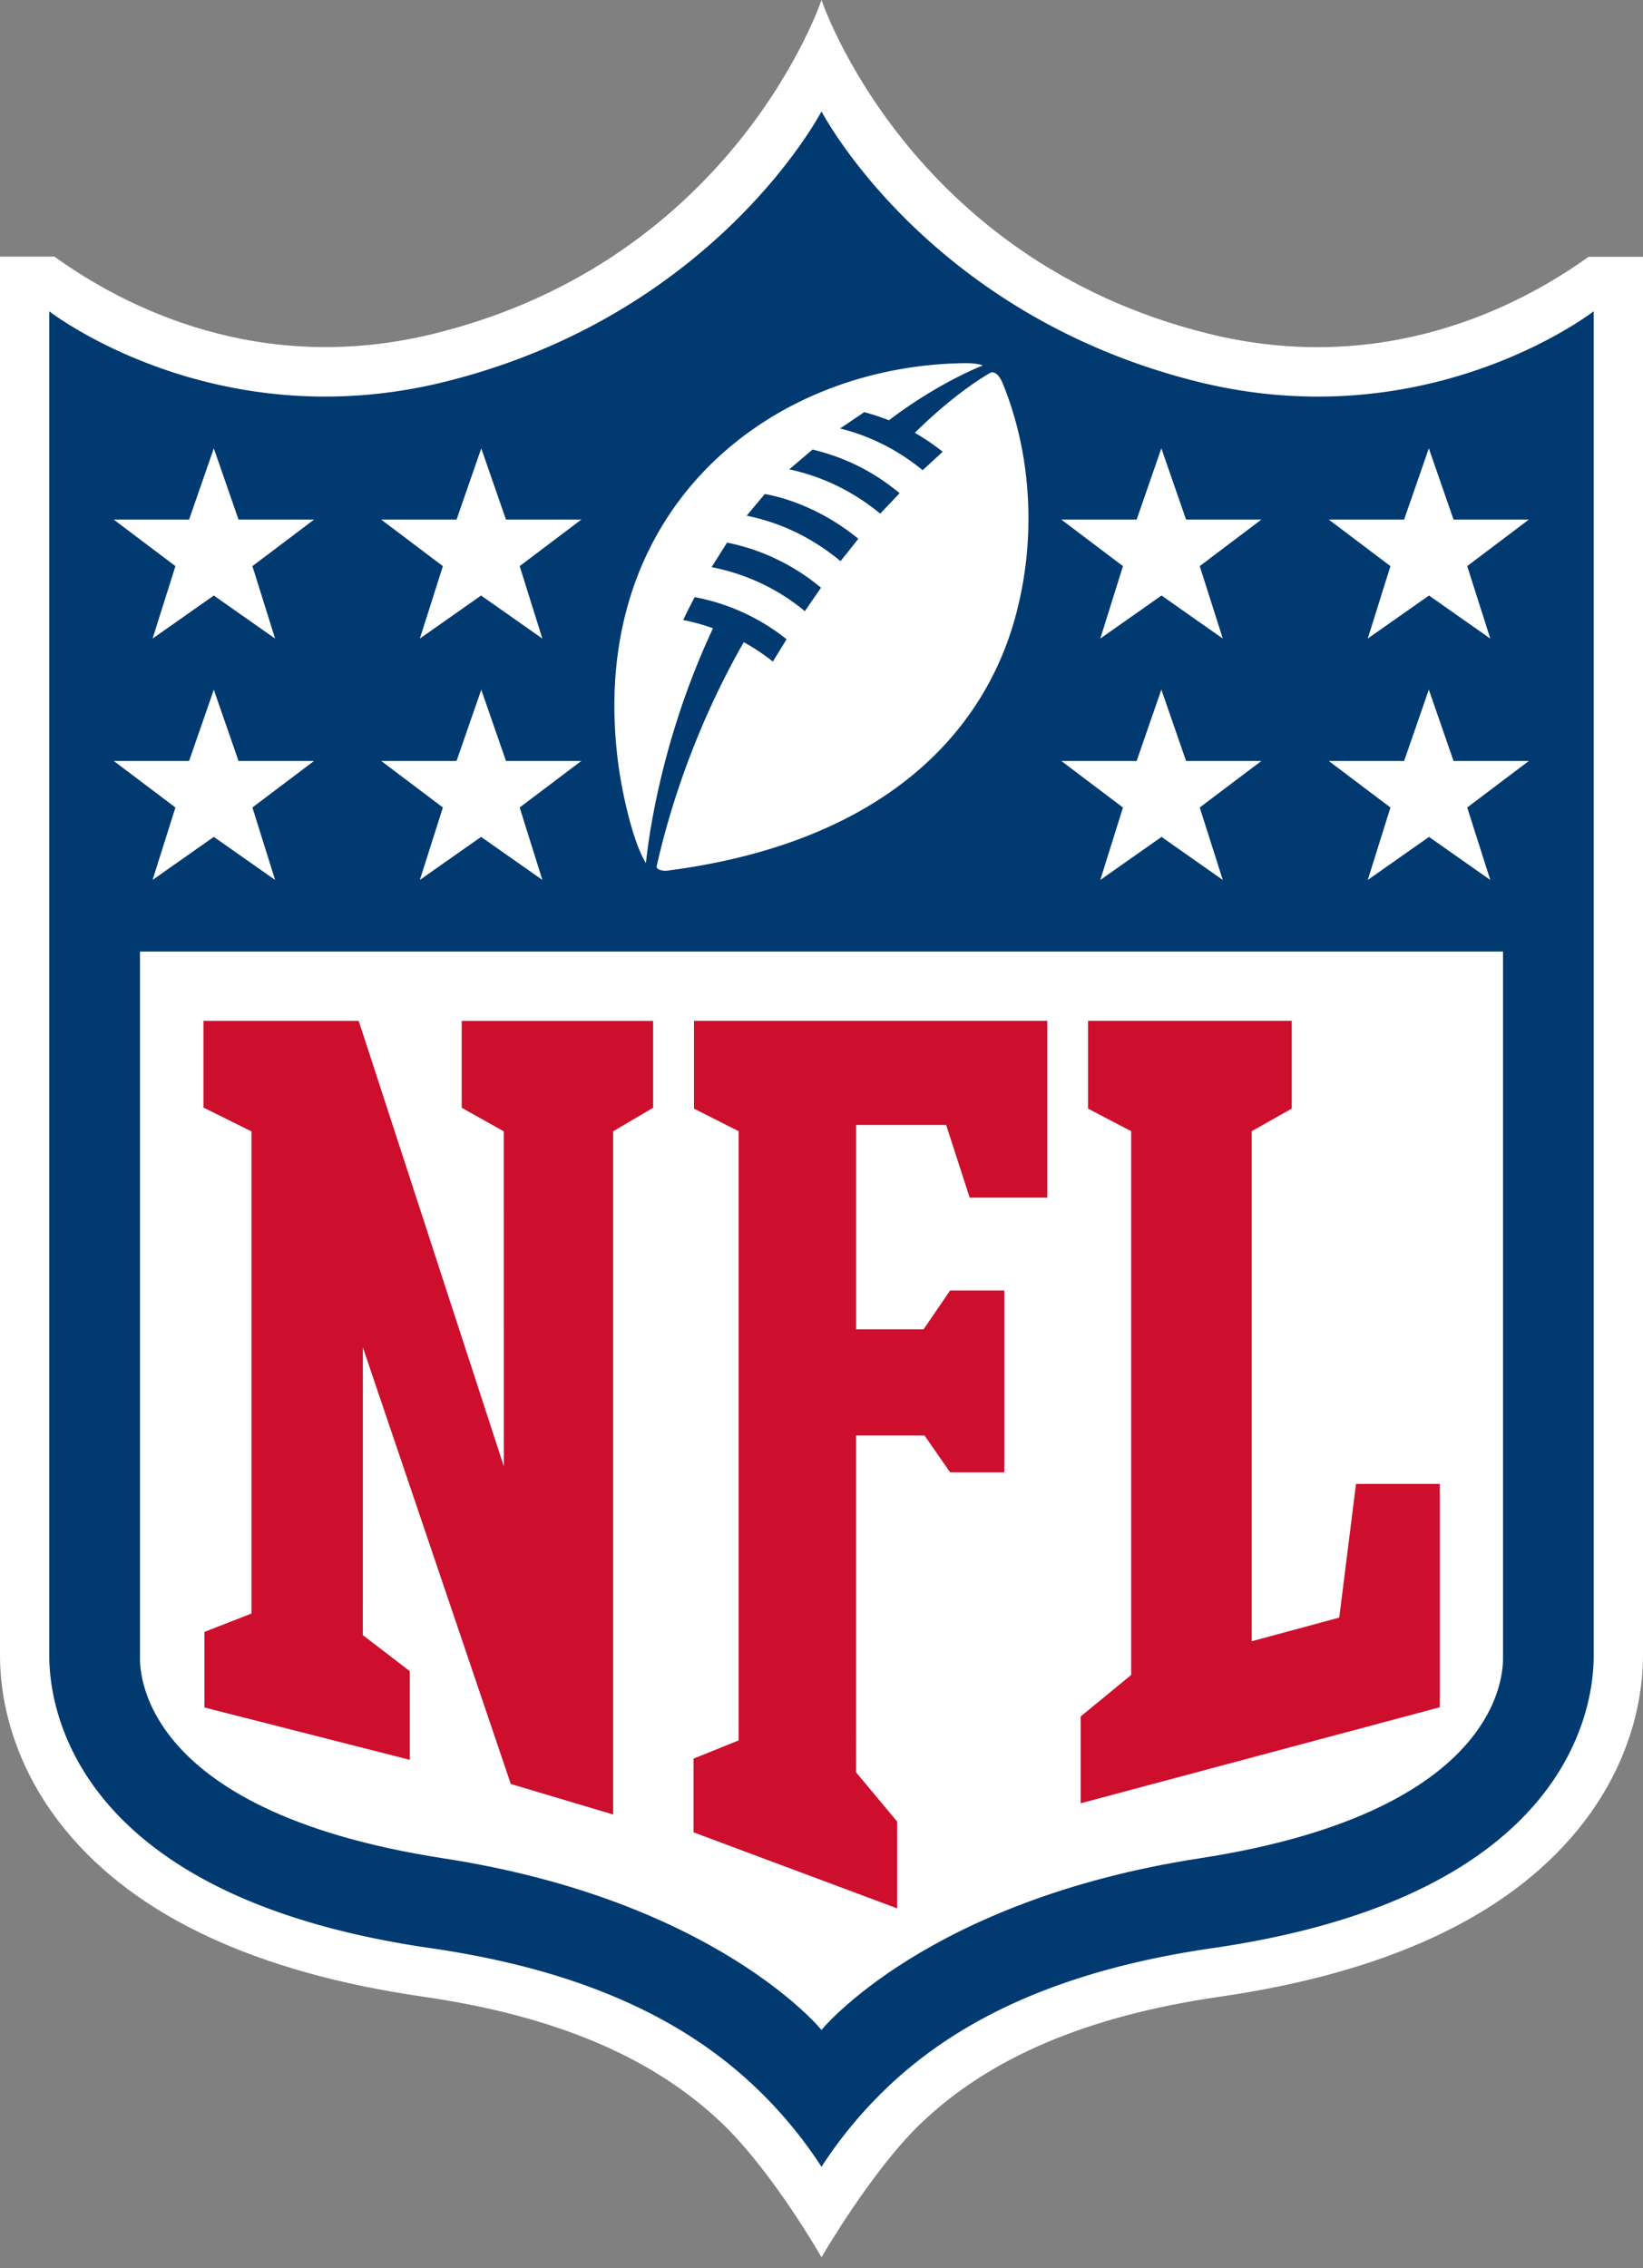 <svg xmlns="http://www.w3.org/2000/svg" width="113" height="156" viewbox="0 0 113 156"><rect width="100%" height="100%" fill="#808080" stroke="none"/><path fill="#fff" d="M109.26 17.66c-4.86 3.486-14.15 8.237-26.108 5.3C62.43 17.847 56.5 0 56.5 0S50.57 17.85 29.85 22.95c-11.962 2.946-21.253-1.807-26.108-5.3H0v96.24c.002 2.434.594 7.226 4.543 12.023 4.876 5.923 13.146 9.765 24.576 11.416 9.104 1.318 15.837 4.18 20.583 8.748 3.49 3.357 6.798 9.17 6.798 9.17s3.435-5.935 6.797-9.17c4.747-4.568 11.482-7.43 20.583-8.748 11.43-1.652 19.7-5.493 24.577-11.415 3.945-4.794 4.54-9.59 4.542-12.024V17.66h-3.74z"/><path fill="#003a70" d="M109.6 21.413s-11.326 8.815-27.28 4.828C63.726 21.592 56.5 7.66 56.5 7.66s-7.225 13.932-25.83 18.58c-15.953 3.987-27.28-4.828-27.28-4.828v92.483c.002 3.143 1.316 16.49 26.214 20.09 9.83 1.423 17.173 4.584 22.448 9.66a30.03 30.03 0 0 1 4.447 5.381 30.32 30.32 0 0 1 4.442-5.381c5.28-5.077 12.624-8.238 22.455-9.66 24.897-3.598 26.21-16.945 26.213-20.09V21.413z"/><path fill="#fff" d="M56.5 139.612s7.225-8.907 26.002-11.803c21.508-3.318 20.868-13.417 20.87-13.93V65.445H9.628v48.435c0 .5-.635 10.61 20.87 13.93 18.776 2.898 26.002 11.803 26.002 11.803"/><path d="M34.65 100.844l-.003-23.035-2.893-1.62v-5.974H44.92v5.974l-2.752 1.62v46.987l-7.037-2.1L24.957 92.67l-.002 19.788 3.23 2.48v6.098l-14.124-3.6v-5.198l3.232-1.264v-33.16l-3.3-1.64V70.21H24.67zM58.88 121.9l2.82 3.377v5.973l-14-5.227v-5.07l3.1-1.253V77.8l-3.07-1.552v-6.04h24.3V82.37h-5.34l-1.617-5H58.88v14.056h4.64l1.826-2.67h3.723v12.507h-3.723l-1.757-2.53h-4.71zm15.444 2.125v-5.973l3.474-2.852V77.8l-2.967-1.552v-6.04h14.01v6.04L86.088 77.8v35.08l6.02-1.627 1.154-9.193h5.76v15.36z" fill="#ce0e2d"/><path d="M12.065 55.536l-4.24-3.2h5.18l1.7-4.9 1.7 4.9H21.6l-4.24 3.2 1.56 4.982-4.213-2.96-4.213 2.96zm18.395 0l-4.24-3.2h5.18l1.7-4.9 1.7 4.9h5.182l-4.24 3.2 1.56 4.982-4.213-2.96-4.213 2.96zm-18.395-16.6l-4.24-3.2h5.18l1.7-4.9 1.7 4.9H21.6l-4.24 3.2 1.56 4.983-4.213-2.96-4.213 2.96zm18.395 0l-4.24-3.2h5.18l1.7-4.9 1.7 4.9h5.182l-4.24 3.2 1.56 4.983-4.213-2.96-4.213 2.96zm72.036 21.584l-4.213-2.96-4.213 2.96 1.56-4.983-4.24-3.2h5.18l1.7-4.908 1.7 4.908h5.18l-4.24 3.2zm-18.396 0l-4.213-2.96-4.213 2.96 1.56-4.983-4.24-3.2h5.18l1.7-4.908 1.7 4.908h5.18l-4.24 3.2zm18.396-16.602l-4.213-2.96-4.213 2.96 1.56-4.983-4.24-3.2h5.18l1.7-4.9 1.7 4.9h5.18l-4.24 3.2zm-18.396 0l-4.213-2.96-4.213 2.96 1.56-4.983-4.24-3.2h5.18l1.7-4.9 1.7 4.9h5.18l-4.24 3.2zm-23.567-8.596c-1.887-1.554-4.003-2.56-6.25-3.04l1.6-1.364c2.808.675 4.7 1.934 5.988 3.003l-1.328 1.4m-2.727 3.28c-1.798-1.5-3.985-2.636-6.464-3.132l1.248-1.492c1.892.336 4.318 1.334 6.433 3.08L57.806 38.6m-2.448 3.438c-1.94-1.616-4.2-2.607-6.42-3.03l1.067-1.688c2.715.538 4.918 1.807 6.46 3.1l-1.106 1.607m12.82-16.42s-2.196 1.144-5.26 4.157c.692.4 1.47.938 1.915 1.307l-1.376 1.27c-1.993-1.643-4.07-2.478-5.68-2.87l1.66-1.124a15.01 15.01 0 0 1 1.701.559c3.46-2.634 6.455-3.77 6.455-3.77s-.347-.17-1.273-.158c-13.607.176-26.144 10.335-23.777 27.717.253 1.844.97 5.197 1.88 6.667.303-2.893 1.4-9.295 4.615-16.153-1.12-.4-2.05-.568-2.05-.568.33-.7.788-1.572.788-1.572a14.37 14.37 0 0 1 6.322 2.896l-.944 1.535a14.75 14.75 0 0 0-2.001-1.334c-3.626 6.338-5.308 12.32-6 15.46.037.194.433.294.75.253 14.9-1.93 21.9-9.536 24.015-17.778 1.397-5.406.94-11.06-.93-15.67-.13-.324-.386-.863-.82-.824" fill="#fff"/></svg>